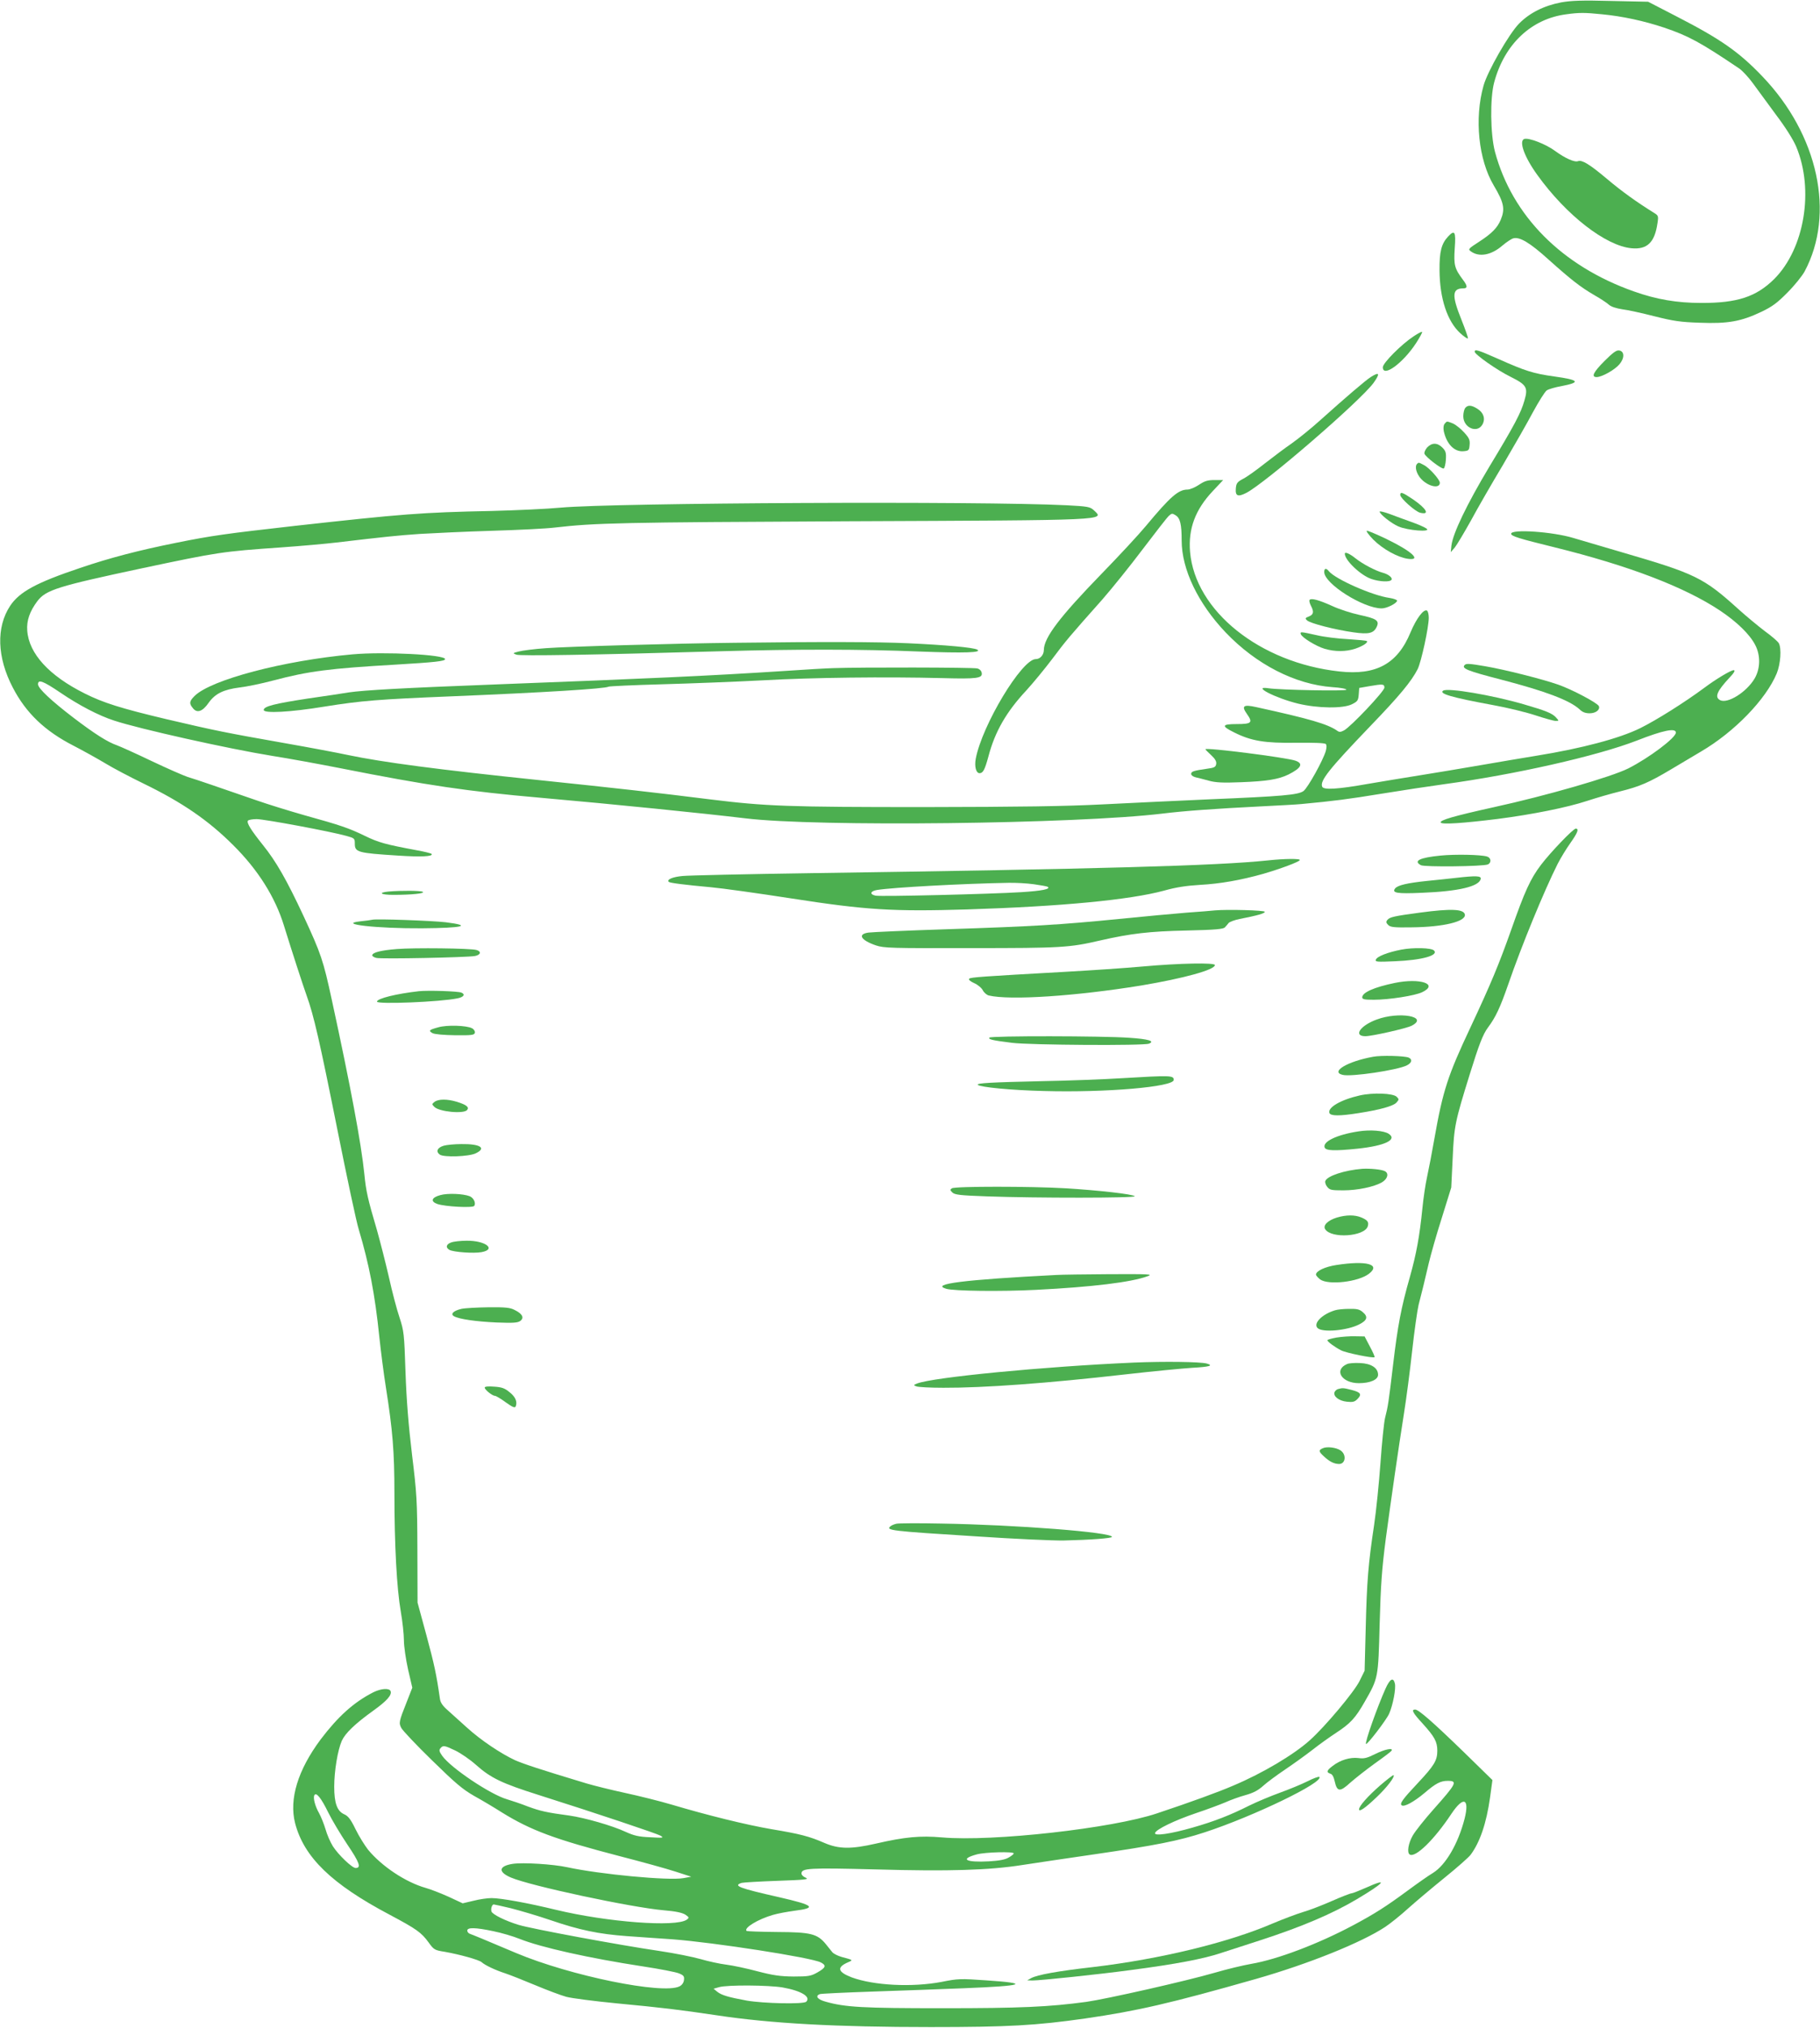 <?xml version="1.0" standalone="no"?>
<!DOCTYPE svg PUBLIC "-//W3C//DTD SVG 20010904//EN"
 "http://www.w3.org/TR/2001/REC-SVG-20010904/DTD/svg10.dtd">
<svg version="1.0" xmlns="http://www.w3.org/2000/svg"
 width="1149pt" height="1280pt" viewBox="0 0 1149 1280"
 preserveAspectRatio="xMidYMid meet">
<g transform="translate(0,1280) scale(0.1,-0.1)"
fill="#4caf50" stroke="none">
<path d="M9856 12785 c-109 -21 -199 -66 -266 -134 -63 -64 -199 -301 -224
-391 -59 -208 -32 -468 64 -630 65 -109 73 -149 44 -218 -21 -50 -56 -86 -138
-139 -65 -42 -69 -46 -51 -59 53 -39 130 -25 201 37 25 21 56 42 69 45 40 10
105 -29 221 -134 143 -128 202 -174 288 -224 39 -22 81 -50 93 -61 14 -13 46
-23 84 -29 34 -4 125 -24 203 -44 119 -30 164 -37 287 -41 177 -7 261 8 389
69 69 33 100 56 165 122 44 44 93 105 108 133 194 363 86 863 -267 1231 -147
154 -263 235 -539 377 l-182 94 -235 5 c-185 5 -252 2 -314 -9z m256 -75 c129
-12 267 -42 393 -84 154 -52 230 -93 476 -259 20 -14 58 -55 85 -92 27 -37 93
-126 146 -199 60 -79 110 -159 128 -202 114 -273 52 -644 -139 -835 -113 -112
-233 -152 -461 -151 -153 0 -283 22 -426 73 -453 160 -767 476 -876 881 -29
110 -32 338 -5 438 65 242 235 402 457 430 80 11 114 11 222 0z"/>
<path d="M9623 11923 c-36 -13 1 -115 83 -228 182 -253 431 -447 595 -462 98
-9 146 37 163 159 7 44 5 48 -21 64 -111 69 -203 135 -298 215 -108 91 -157
121 -182 112 -22 -9 -82 18 -145 64 -59 44 -167 85 -195 76z"/>
<path d="M9142 11307 c-42 -45 -55 -95 -54 -212 1 -179 49 -324 132 -399 23
-21 44 -35 47 -32 3 3 -16 56 -41 119 -62 154 -59 197 13 197 27 0 26 16 -3
54 -53 71 -59 93 -52 198 8 107 0 120 -42 75z"/>
<path d="M8924 10677 c-76 -50 -194 -168 -194 -195 0 -67 127 25 211 154 23
36 40 67 37 69 -3 3 -27 -10 -54 -28z"/>
<path d="M9310 10580 c0 -17 142 -117 228 -159 100 -50 110 -67 86 -149 -22
-78 -62 -154 -223 -420 -141 -236 -229 -419 -238 -496 l-4 -41 25 29 c13 16
59 93 102 170 42 78 133 236 202 351 68 116 154 266 190 334 37 68 76 130 87
137 12 8 53 20 93 27 124 24 112 39 -46 61 -131 18 -184 35 -354 111 -127 56
-148 63 -148 45z"/>
<path d="M10130 10522 c-71 -71 -86 -102 -50 -102 33 0 115 46 144 81 33 39
32 82 -2 87 -17 3 -40 -14 -92 -66z"/>
<path d="M8655 10421 c-31 -19 -156 -126 -320 -273 -53 -48 -133 -113 -178
-145 -45 -31 -122 -89 -172 -128 -49 -39 -110 -83 -135 -96 -40 -21 -45 -29
-48 -62 -4 -48 13 -55 66 -28 119 61 720 580 804 695 42 59 37 71 -17 37z"/>
<path d="M9250 10225 c-6 -8 -12 -31 -12 -52 0 -73 88 -111 121 -52 20 36 7
75 -32 99 -38 24 -60 25 -77 5z"/>
<path d="M9120 10125 c-7 -9 -9 -26 -5 -47 18 -81 67 -131 124 -126 34 3 36 6
39 40 3 31 -3 44 -35 79 -21 23 -52 48 -70 56 -40 16 -38 16 -53 -2z"/>
<path d="M9010 9976 c-12 -14 -20 -32 -17 -40 8 -21 107 -97 121 -93 6 2 12
27 14 55 3 44 -1 56 -22 77 -32 32 -66 32 -96 1z"/>
<path d="M8947 9873 c-18 -17 -5 -64 26 -97 46 -48 117 -62 117 -23 0 20 -67
95 -101 112 -32 17 -33 17 -42 8z"/>
<path d="M7569 9740 c-24 -16 -57 -30 -72 -30 -58 0 -109 -45 -263 -230 -43
-52 -170 -189 -281 -303 -263 -271 -362 -401 -363 -479 0 -31 -23 -58 -51 -58
-88 0 -339 -417 -379 -629 -9 -49 2 -91 24 -91 22 0 33 21 56 105 41 157 113
282 240 418 43 47 116 136 163 198 86 115 107 140 316 375 62 71 178 215 257
320 79 104 152 198 163 208 19 17 22 17 44 3 28 -18 37 -58 37 -158 0 -183
104 -398 278 -581 193 -202 439 -328 674 -345 48 -3 88 -10 88 -16 0 -10 -417
-2 -492 9 -110 17 44 -62 187 -97 125 -30 284 -32 340 -4 36 18 40 24 43 62
l3 41 63 11 c87 15 96 14 96 -9 0 -23 -212 -247 -255 -270 -21 -11 -30 -12
-43 -2 -60 42 -173 75 -511 149 -81 18 -95 8 -59 -43 39 -55 30 -64 -64 -64
-95 0 -99 -12 -18 -52 109 -55 195 -69 392 -66 109 1 181 -1 188 -8 6 -6 6
-21 0 -44 -18 -61 -114 -233 -141 -253 -34 -24 -133 -33 -594 -52 -198 -9
-502 -23 -675 -32 -237 -12 -515 -16 -1125 -17 -862 0 -999 5 -1355 49 -325
41 -604 72 -1065 120 -654 68 -1001 114 -1220 160 -60 13 -240 47 -400 75
-368 65 -434 78 -745 151 -286 68 -398 103 -515 162 -225 112 -353 252 -363
397 -5 63 16 122 64 186 54 71 129 94 664 208 477 101 502 105 875 131 127 9
284 23 350 31 306 36 380 44 525 54 85 5 292 15 460 20 168 5 343 14 390 20
262 30 409 33 1860 40 1661 7 1614 5 1545 70 -23 21 -37 24 -172 31 -541 27
-2851 16 -3193 -15 -85 -8 -281 -17 -435 -21 -445 -9 -566 -19 -1243 -94 -432
-49 -523 -61 -750 -107 -234 -47 -416 -94 -607 -159 -274 -92 -382 -150 -441
-239 -89 -135 -83 -325 17 -516 83 -160 202 -274 384 -367 60 -31 150 -81 200
-111 49 -30 158 -87 240 -127 247 -120 412 -234 568 -390 156 -155 264 -327
319 -505 53 -171 120 -377 144 -444 45 -124 83 -291 194 -846 60 -300 120
-583 135 -630 65 -218 102 -407 130 -680 9 -85 27 -227 41 -315 43 -272 54
-406 54 -670 0 -327 15 -602 40 -745 11 -63 20 -146 20 -183 0 -37 12 -120 26
-183 l27 -116 -36 -92 c-49 -123 -50 -131 -33 -163 8 -15 94 -107 193 -203
148 -145 193 -183 266 -225 49 -27 128 -74 175 -104 184 -114 336 -170 743
-276 140 -36 299 -80 354 -98 l99 -32 -49 -9 c-92 -17 -528 24 -735 69 -88 19
-277 31 -344 21 -88 -14 -93 -51 -11 -86 123 -53 760 -189 966 -207 74 -6 115
-15 135 -27 25 -17 26 -20 10 -32 -68 -49 -502 -16 -826 62 -177 43 -347 74
-407 74 -25 0 -76 -7 -114 -17 l-68 -16 -88 41 c-49 22 -115 48 -148 57 -125
36 -274 135 -361 240 -21 27 -57 84 -79 129 -31 64 -47 84 -72 95 -45 20 -63
71 -63 174 0 99 22 231 48 290 22 48 83 107 200 191 85 61 117 98 108 122 -8
21 -61 17 -109 -7 -124 -63 -223 -153 -333 -298 -143 -192 -200 -376 -161
-528 56 -215 230 -384 597 -578 171 -91 200 -112 246 -175 33 -46 38 -49 102
-59 95 -17 214 -50 232 -65 22 -20 88 -51 150 -71 30 -10 116 -44 190 -75 74
-31 162 -64 195 -73 33 -9 179 -28 325 -42 275 -26 392 -40 620 -74 348 -53
764 -75 1355 -75 492 0 665 10 975 54 330 48 536 95 1080 250 332 95 665 229
815 328 33 22 98 74 145 117 47 42 149 128 228 192 78 63 153 129 166 146 59
79 100 199 123 362 l15 110 -178 174 c-198 192 -288 271 -310 271 -26 0 -15
-21 47 -88 75 -83 93 -114 93 -172 0 -62 -20 -94 -124 -205 -96 -102 -116
-130 -100 -140 17 -10 76 22 144 79 71 61 101 76 146 76 64 0 55 -17 -90 -180
-56 -63 -115 -137 -131 -165 -28 -49 -38 -108 -19 -120 36 -22 155 94 263 257
76 114 116 98 83 -32 -41 -158 -119 -291 -199 -341 -29 -17 -101 -68 -162
-113 -133 -98 -206 -145 -345 -219 -220 -117 -476 -214 -640 -242 -52 -9 -156
-34 -231 -56 -183 -53 -684 -166 -811 -184 -237 -32 -416 -40 -908 -40 -503 0
-613 6 -737 41 -52 14 -69 36 -37 48 8 3 158 10 332 16 174 6 434 15 577 21
383 15 426 31 139 50 -159 11 -176 11 -280 -10 -186 -35 -427 -23 -568 29 -88
34 -95 63 -22 95 33 14 33 14 -42 34 -24 7 -49 20 -57 29 -7 9 -26 32 -41 51
-54 66 -95 76 -307 77 -103 1 -190 4 -194 7 -18 19 73 74 167 101 30 9 91 20
135 26 144 18 125 35 -98 86 -252 57 -291 72 -235 90 12 3 114 9 227 13 171 6
201 9 179 19 -16 6 -28 18 -28 27 0 34 45 37 470 26 464 -13 716 -5 925 28 72
11 272 41 445 66 399 58 543 87 705 140 309 101 756 317 724 350 -4 3 -38 -9
-75 -28 -38 -19 -116 -51 -174 -72 -58 -21 -144 -57 -193 -81 -119 -60 -221
-100 -358 -139 -139 -40 -244 -55 -237 -34 7 23 125 80 258 125 69 23 152 54
185 68 33 15 91 36 128 46 50 14 80 30 111 58 23 21 85 67 137 102 52 35 130
91 174 125 44 35 112 83 150 108 89 58 122 93 180 195 87 152 86 149 95 492 7
252 14 346 39 540 35 259 77 551 115 792 14 87 37 262 51 390 14 128 33 260
41 293 20 76 37 146 64 262 12 51 48 179 82 285 l60 193 9 185 c9 203 15 231
108 530 58 187 83 252 115 295 48 64 77 126 127 270 85 247 228 594 313 763
19 37 55 96 80 131 46 65 56 91 34 91 -16 0 -158 -148 -219 -228 -67 -88 -103
-167 -189 -412 -77 -217 -128 -340 -257 -615 -143 -304 -174 -398 -228 -705
-14 -80 -34 -185 -45 -235 -11 -49 -24 -139 -30 -200 -18 -179 -38 -288 -79
-434 -56 -196 -77 -309 -106 -553 -29 -244 -32 -263 -51 -338 -7 -30 -20 -158
-29 -285 -9 -126 -27 -302 -40 -390 -37 -245 -46 -357 -53 -650 l-7 -270 -32
-65 c-34 -69 -217 -287 -313 -373 -102 -92 -299 -209 -484 -287 -95 -41 -268
-104 -481 -175 -281 -95 -1040 -180 -1358 -152 -138 12 -234 3 -417 -39 -157
-36 -234 -35 -325 4 -96 42 -155 57 -335 87 -162 28 -401 87 -630 155 -74 22
-207 55 -295 74 -88 19 -196 46 -240 59 -296 89 -397 123 -453 147 -90 42
-216 126 -304 206 -42 38 -96 87 -121 109 -33 29 -47 49 -50 75 -22 154 -36
217 -85 399 l-56 206 -1 335 c-1 311 -4 354 -34 600 -22 183 -35 344 -41 520
-8 243 -10 259 -38 345 -17 50 -47 164 -67 255 -21 91 -55 224 -75 295 -59
200 -69 245 -80 356 -19 188 -86 550 -205 1097 -54 250 -68 292 -179 531 -106
227 -173 344 -255 446 -76 95 -105 141 -96 155 3 5 28 10 55 10 50 0 472 -79
567 -106 51 -14 53 -16 53 -49 0 -54 18 -59 270 -75 149 -10 225 -6 215 10 -2
4 -46 15 -97 24 -193 36 -238 48 -324 90 -101 49 -153 67 -384 131 -91 26
-228 68 -305 95 -223 77 -376 130 -430 146 -27 9 -130 54 -229 101 -98 47
-196 91 -218 99 -58 20 -139 71 -273 173 -140 107 -225 186 -225 212 0 33 32
21 140 -52 119 -81 244 -146 340 -177 160 -53 726 -179 999 -223 102 -16 299
-52 436 -79 541 -107 798 -145 1255 -185 476 -42 1027 -98 1295 -130 447 -55
2091 -36 2635 30 139 17 334 31 615 45 116 6 233 12 260 15 204 19 298 31 505
65 129 21 307 48 395 60 449 61 966 178 1217 275 168 66 248 82 248 51 0 -33
-170 -160 -300 -226 -108 -54 -520 -173 -850 -245 -253 -56 -343 -82 -334 -97
8 -13 140 -4 359 23 217 28 438 72 565 114 58 19 151 46 208 60 125 31 182 56
320 138 59 35 145 86 190 113 212 124 411 330 479 494 24 59 31 157 13 190 -6
11 -45 45 -88 76 -42 32 -117 94 -167 139 -220 199 -271 224 -735 359 -124 36
-262 77 -306 90 -131 40 -394 58 -394 27 0 -15 48 -30 272 -85 470 -116 823
-251 1047 -400 106 -71 187 -149 222 -217 34 -65 33 -149 -4 -212 -51 -86
-171 -161 -218 -136 -36 19 -19 57 58 140 31 32 40 49 28 49 -18 0 -113 -57
-185 -111 -124 -92 -302 -204 -405 -255 -132 -65 -370 -128 -655 -174 -74 -12
-234 -39 -355 -60 -121 -21 -296 -50 -390 -65 -93 -15 -235 -38 -315 -52 -197
-35 -285 -40 -293 -18 -15 37 43 110 302 380 188 195 262 285 301 362 23 47
70 263 70 324 0 21 -5 41 -11 45 -21 12 -67 -49 -104 -137 -82 -199 -217 -273
-450 -247 -502 55 -910 382 -942 755 -12 146 33 266 143 383 l66 70 -54 0
c-44 0 -63 -6 -99 -30z m-4694 -7989 c33 -16 92 -56 130 -90 93 -83 164 -117
395 -190 369 -117 745 -243 770 -257 23 -14 17 -15 -65 -10 -73 3 -102 10
-155 34 -86 40 -258 89 -356 103 -142 19 -182 28 -261 57 -43 17 -103 37 -133
46 -104 30 -355 198 -409 275 -18 26 -20 35 -11 46 17 21 26 19 95 -14z m-803
-390 c23 -47 78 -139 121 -203 77 -114 89 -148 52 -148 -22 0 -109 83 -144
138 -16 26 -37 74 -46 107 -10 33 -28 78 -40 100 -26 45 -40 99 -30 115 12 20
43 -19 87 -109z m4328 -259 c0 -4 -14 -16 -32 -26 -22 -13 -58 -20 -124 -24
-148 -8 -187 14 -77 44 52 14 233 19 233 6z m-3175 -346 c55 -14 168 -47 250
-75 184 -63 305 -88 483 -101 76 -5 205 -15 287 -20 264 -20 877 -115 937
-146 37 -19 32 -33 -23 -64 -39 -22 -55 -25 -149 -25 -85 1 -128 7 -228 33
-67 18 -156 37 -197 42 -41 5 -114 21 -162 35 -49 14 -164 37 -258 51 -260 38
-813 141 -891 165 -85 26 -163 65 -171 84 -6 17 3 45 14 45 4 0 53 -11 108
-24z m-110 -145 c50 -10 125 -32 167 -49 133 -53 436 -121 776 -173 106 -16
209 -36 228 -44 30 -12 35 -19 32 -42 -2 -17 -12 -32 -28 -40 -105 -53 -688
66 -1031 210 -210 89 -274 115 -291 121 -10 3 -18 12 -18 21 0 21 52 20 165
-4z m1826 -355 c118 -21 180 -59 149 -90 -17 -17 -270 -11 -375 7 -119 22
-159 34 -187 56 l-23 19 35 10 c52 15 313 13 401 -2z"/>
<path d="M8840 9676 c0 -20 94 -104 125 -112 64 -16 42 25 -44 84 -67 45 -81
50 -81 28z"/>
<path d="M8710 9571 c0 -16 73 -74 119 -94 58 -25 207 -37 178 -14 -10 8 -52
27 -95 42 -42 15 -105 38 -139 51 -35 13 -63 19 -63 15z"/>
<path d="M8670 9394 c60 -60 154 -112 219 -121 88 -12 25 47 -134 124 -60 29
-117 53 -125 53 -8 0 10 -25 40 -56z"/>
<path d="M8490 9305 c0 -41 100 -136 167 -159 53 -18 119 -21 128 -5 8 12 -20
35 -55 44 -45 12 -127 55 -171 90 -40 32 -69 44 -69 30z"/>
<path d="M8360 9190 c0 -74 247 -230 363 -230 33 0 97 33 97 49 0 5 -21 13
-47 17 -109 15 -341 118 -383 168 -17 22 -30 20 -30 -4z"/>
<path d="M8268 9014 c-4 -3 -1 -19 7 -35 22 -41 18 -58 -12 -70 -23 -9 -25
-12 -12 -24 18 -19 179 -60 294 -76 97 -14 128 -6 147 36 17 38 -2 51 -110 74
-51 11 -128 36 -171 56 -84 38 -132 51 -143 39z"/>
<path d="M8212 8798 c7 -22 97 -77 151 -93 65 -19 134 -19 194 1 47 16 82 39
72 48 -3 3 -57 8 -120 12 -62 3 -151 14 -197 25 -99 22 -105 23 -100 7z"/>
<path d="M4640 8743 c-381 -4 -1063 -24 -1193 -34 -73 -5 -150 -15 -172 -21
-39 -10 -39 -11 -15 -20 24 -9 472 -2 1305 22 455 13 874 13 1235 -2 291 -11
404 -7 369 12 -23 13 -195 29 -434 40 -198 9 -536 10 -1095 3z"/>
<path d="M2225 8670 c-433 -39 -894 -160 -997 -263 -33 -33 -35 -47 -10 -77
26 -33 61 -21 99 34 41 58 94 84 196 97 45 5 141 25 212 44 223 59 355 76 770
100 253 15 315 22 315 35 0 28 -383 48 -585 30z"/>
<path d="M9247 8603 c-22 -22 16 -37 228 -92 285 -74 436 -132 497 -188 18
-18 37 -25 64 -25 39 0 67 23 58 45 -8 20 -169 105 -257 136 -101 35 -337 95
-461 116 -99 17 -120 18 -129 8z"/>
<path d="M5260 8583 c-41 -1 -181 -9 -310 -18 -479 -31 -857 -48 -1825 -85
-577 -22 -826 -36 -922 -50 -33 -6 -150 -23 -260 -39 -209 -32 -278 -49 -278
-72 0 -23 169 -14 382 21 238 38 341 46 803 65 584 24 970 48 992 61 5 3 156
10 336 15 180 5 467 16 637 25 314 18 779 23 1135 14 217 -6 253 -1 248 32 -2
14 -13 25 -28 29 -24 7 -748 8 -910 2z"/>
<path d="M9111 8441 c-29 -19 53 -43 314 -91 94 -17 216 -47 272 -66 55 -18
111 -34 124 -34 22 0 22 0 3 21 -24 27 -64 43 -205 84 -200 58 -479 105 -508
86z"/>
<path d="M7610 8071 c0 -2 16 -19 36 -37 25 -23 35 -40 32 -56 -3 -19 -11 -24
-58 -30 -84 -12 -100 -17 -100 -33 0 -8 12 -17 28 -21 15 -3 52 -13 82 -21 43
-12 87 -15 205 -10 162 6 237 18 300 49 81 41 95 69 43 87 -57 20 -568 85
-568 72z"/>
<path d="M9095 7400 c-133 -13 -175 -34 -124 -61 24 -12 391 -8 422 5 24 11
21 42 -5 50 -40 12 -200 15 -293 6z"/>
<path d="M8000 7369 c-316 -33 -1066 -54 -2880 -80 -410 -6 -775 -14 -812 -18
-62 -6 -100 -22 -86 -37 7 -7 103 -19 267 -34 68 -6 298 -38 510 -71 471 -73
638 -83 1106 -69 597 19 1027 60 1245 119 74 21 141 31 225 36 129 7 259 30
401 70 109 32 222 74 230 86 6 11 -97 10 -206 -2z m-1473 -150 c43 -6 82 -13
87 -16 22 -14 -36 -26 -167 -34 -192 -12 -885 -29 -919 -22 -40 8 -34 29 10
36 100 16 542 40 829 45 45 1 117 -3 160 -9z"/>
<path d="M9190 7259 c-41 -5 -122 -13 -180 -19 -126 -13 -185 -27 -202 -47
-23 -29 11 -35 167 -28 233 9 364 40 373 88 4 19 -28 21 -158 6z"/>
<path d="M2453 7173 c-70 -7 -49 -21 30 -21 116 0 202 9 186 19 -14 8 -130 9
-216 2z"/>
<path d="M7670 7054 c-19 -2 -98 -9 -175 -14 -77 -6 -270 -24 -430 -40 -373
-37 -541 -47 -1090 -65 -247 -8 -469 -18 -492 -21 -71 -10 -49 -48 47 -81 51
-17 96 -18 600 -17 571 0 621 3 815 48 193 44 310 58 548 63 179 4 231 9 240
20 7 7 18 20 24 28 7 7 39 19 70 25 112 22 158 35 158 45 0 10 -238 16 -315 9z"/>
<path d="M8965 7040 c-164 -22 -191 -28 -206 -46 -10 -12 -9 -18 5 -32 14 -14
36 -17 149 -15 201 2 343 37 335 81 -7 35 -88 38 -283 12z"/>
<path d="M2350 6995 c-8 -2 -42 -7 -75 -10 -151 -17 104 -46 390 -44 260 2
319 17 149 38 -84 10 -439 23 -464 16z"/>
<path d="M2505 6810 c-102 -8 -155 -22 -155 -40 0 -5 12 -13 26 -16 31 -8 573
3 622 12 37 7 43 29 10 38 -38 11 -396 15 -503 6z"/>
<path d="M8845 6806 c-86 -17 -152 -43 -159 -63 -6 -14 8 -15 121 -10 171 7
277 37 246 68 -17 17 -130 20 -208 5z"/>
<path d="M7215 6700 c-110 -10 -333 -25 -495 -34 -519 -29 -592 -34 -601 -43
-6 -6 6 -17 31 -28 23 -10 48 -31 55 -46 8 -15 25 -29 37 -32 134 -32 551 -4
963 63 268 45 465 99 465 129 0 16 -221 12 -455 -9z"/>
<path d="M8805 6596 c-130 -27 -205 -60 -205 -91 0 -12 14 -15 73 -15 96 0
262 26 306 48 106 51 -14 91 -174 58z"/>
<path d="M2645 6544 c-142 -16 -265 -46 -265 -66 0 -18 399 -2 509 21 39 8 50
25 24 36 -21 9 -209 15 -268 9z"/>
<path d="M8691 6365 c-104 -38 -149 -105 -71 -105 42 0 259 49 292 66 112 58
-80 92 -221 39z"/>
<path d="M2767 6316 c-59 -16 -64 -21 -36 -37 14 -7 70 -12 143 -13 105 -1
121 1 124 16 2 9 -6 22 -18 28 -34 18 -159 22 -213 6z"/>
<path d="M6246 6251 c-7 -11 16 -17 144 -33 116 -14 831 -19 864 -5 39 16 -3
29 -125 37 -162 12 -876 13 -883 1z"/>
<path d="M8668 6130 c-161 -29 -271 -95 -192 -114 53 -14 348 30 406 60 32 16
36 38 11 49 -28 11 -174 15 -225 5z"/>
<path d="M7085 5995 c-110 -7 -342 -16 -515 -19 -309 -7 -407 -12 -397 -23 16
-15 210 -34 417 -39 392 -11 820 26 820 70 0 29 -20 29 -325 11z"/>
<path d="M8584 5886 c-119 -27 -204 -76 -191 -111 8 -19 62 -20 187 0 134 21
216 44 236 66 17 19 17 21 1 37 -23 22 -149 27 -233 8z"/>
<path d="M2744 5846 c-18 -14 -18 -16 -2 -32 30 -31 185 -46 207 -20 15 18 -4
33 -65 52 -60 18 -115 18 -140 0z"/>
<path d="M8575 5659 c-136 -21 -227 -65 -212 -102 8 -20 62 -22 207 -7 173 18
254 57 197 94 -30 20 -117 27 -192 15z"/>
<path d="M2802 5569 c-41 -12 -52 -37 -26 -56 25 -19 186 -13 228 8 69 33 28
60 -92 58 -42 0 -92 -5 -110 -10z"/>
<path d="M8600 5423 c-112 -9 -221 -45 -233 -77 -3 -8 2 -25 12 -37 16 -20 27
-22 102 -22 89 0 194 22 244 51 35 21 45 56 18 70 -21 11 -93 18 -143 15z"/>
<path d="M6010 5300 c-13 -8 -13 -11 2 -26 15 -15 48 -19 220 -25 304 -11 944
-11 932 1 -13 13 -224 37 -437 50 -221 13 -697 13 -717 0z"/>
<path d="M2780 5257 c-56 -15 -64 -40 -19 -56 49 -17 225 -26 233 -12 12 18
-4 51 -29 61 -42 16 -139 20 -185 7z"/>
<path d="M8439 5115 c-57 -18 -88 -49 -73 -73 38 -61 248 -47 269 18 8 27 -1
39 -41 56 -41 17 -95 17 -155 -1z"/>
<path d="M2848 4958 c-32 -11 -36 -33 -10 -47 27 -14 152 -23 202 -14 97 18
24 74 -95 72 -38 0 -82 -5 -97 -11z"/>
<path d="M8438 4816 c-73 -11 -130 -38 -130 -61 0 -5 12 -19 26 -30 52 -38
243 -16 309 36 76 59 -16 84 -205 55z"/>
<path d="M6670 4753 c-586 -30 -798 -57 -697 -87 46 -15 351 -18 567 -7 356
18 602 48 705 86 36 13 15 14 -240 13 -154 -1 -305 -3 -335 -5z"/>
<path d="M2913 4539 c-51 -12 -72 -33 -46 -47 33 -18 137 -33 268 -39 108 -4
133 -2 150 10 26 20 13 45 -36 69 -28 15 -58 18 -164 17 -71 -1 -149 -5 -172
-10z"/>
<path d="M8428 4530 c-82 -25 -139 -83 -110 -112 30 -30 187 -16 263 23 50 25
57 48 24 76 -21 19 -37 23 -88 22 -34 0 -74 -4 -89 -9z"/>
<path d="M8438 4358 c-32 -6 -58 -13 -58 -17 0 -9 46 -43 87 -64 31 -16 202
-51 211 -43 2 3 -11 33 -30 68 l-33 63 -60 1 c-33 1 -86 -3 -117 -8z"/>
<path d="M7160 4200 c-572 -25 -1270 -93 -1370 -132 -24 -10 -24 -11 -5 -18
11 -5 88 -9 170 -9 253 -1 658 28 1155 85 167 19 355 37 417 41 109 6 137 14
91 27 -44 11 -265 14 -458 6z"/>
<path d="M8505 4191 c-87 -37 -35 -121 74 -121 71 0 121 22 121 53 0 43 -43
71 -113 74 -34 2 -71 -1 -82 -6z"/>
<path d="M3060 4042 c0 -13 48 -52 65 -52 6 0 37 -18 68 -41 45 -32 58 -37 63
-25 11 29 -2 60 -39 89 -30 25 -49 32 -97 35 -38 3 -60 1 -60 -6z"/>
<path d="M8448 4033 c-9 -2 -19 -11 -23 -20 -9 -26 28 -55 78 -60 37 -4 49 -1
66 16 30 30 23 43 -35 58 -51 13 -58 14 -86 6z"/>
<path d="M8353 3660 c-30 -12 -29 -21 5 -52 35 -33 65 -48 96 -48 42 0 48 62
7 87 -27 17 -83 24 -108 13z"/>
<path d="M5660 3183 c-14 -3 -31 -10 -38 -16 -32 -26 -1 -30 543 -64 237 -16
484 -27 550 -26 172 4 305 14 305 23 0 29 -601 76 -1080 84 -140 3 -266 2
-280 -1z"/>
<path d="M8747 2142 c-52 -116 -132 -341 -123 -349 7 -7 129 152 146 191 24
55 44 159 36 191 -10 41 -31 29 -59 -33z"/>
<path d="M8681 1729 c-52 -26 -70 -30 -106 -25 -51 6 -113 -12 -162 -50 -38
-29 -41 -40 -14 -49 12 -3 21 -20 27 -47 15 -68 33 -70 99 -9 32 28 102 83
156 122 54 38 101 74 104 79 13 21 -44 9 -104 -21z"/>
<path d="M8714 1532 c-79 -69 -134 -131 -134 -152 0 -19 41 10 113 79 65 62
114 127 105 137 -3 2 -41 -27 -84 -64z"/>
<path d="M8620 884 c-41 -18 -81 -34 -88 -34 -7 0 -64 -22 -125 -49 -62 -27
-144 -59 -184 -70 -39 -12 -124 -44 -188 -71 -281 -121 -711 -225 -1132 -275
-229 -26 -353 -49 -393 -70 l-25 -14 33 -1 c49 0 415 38 622 66 282 37 462 71
573 109 56 18 167 54 247 80 258 84 449 165 606 258 178 106 203 138 54 71z"/>
</g>
</svg>

